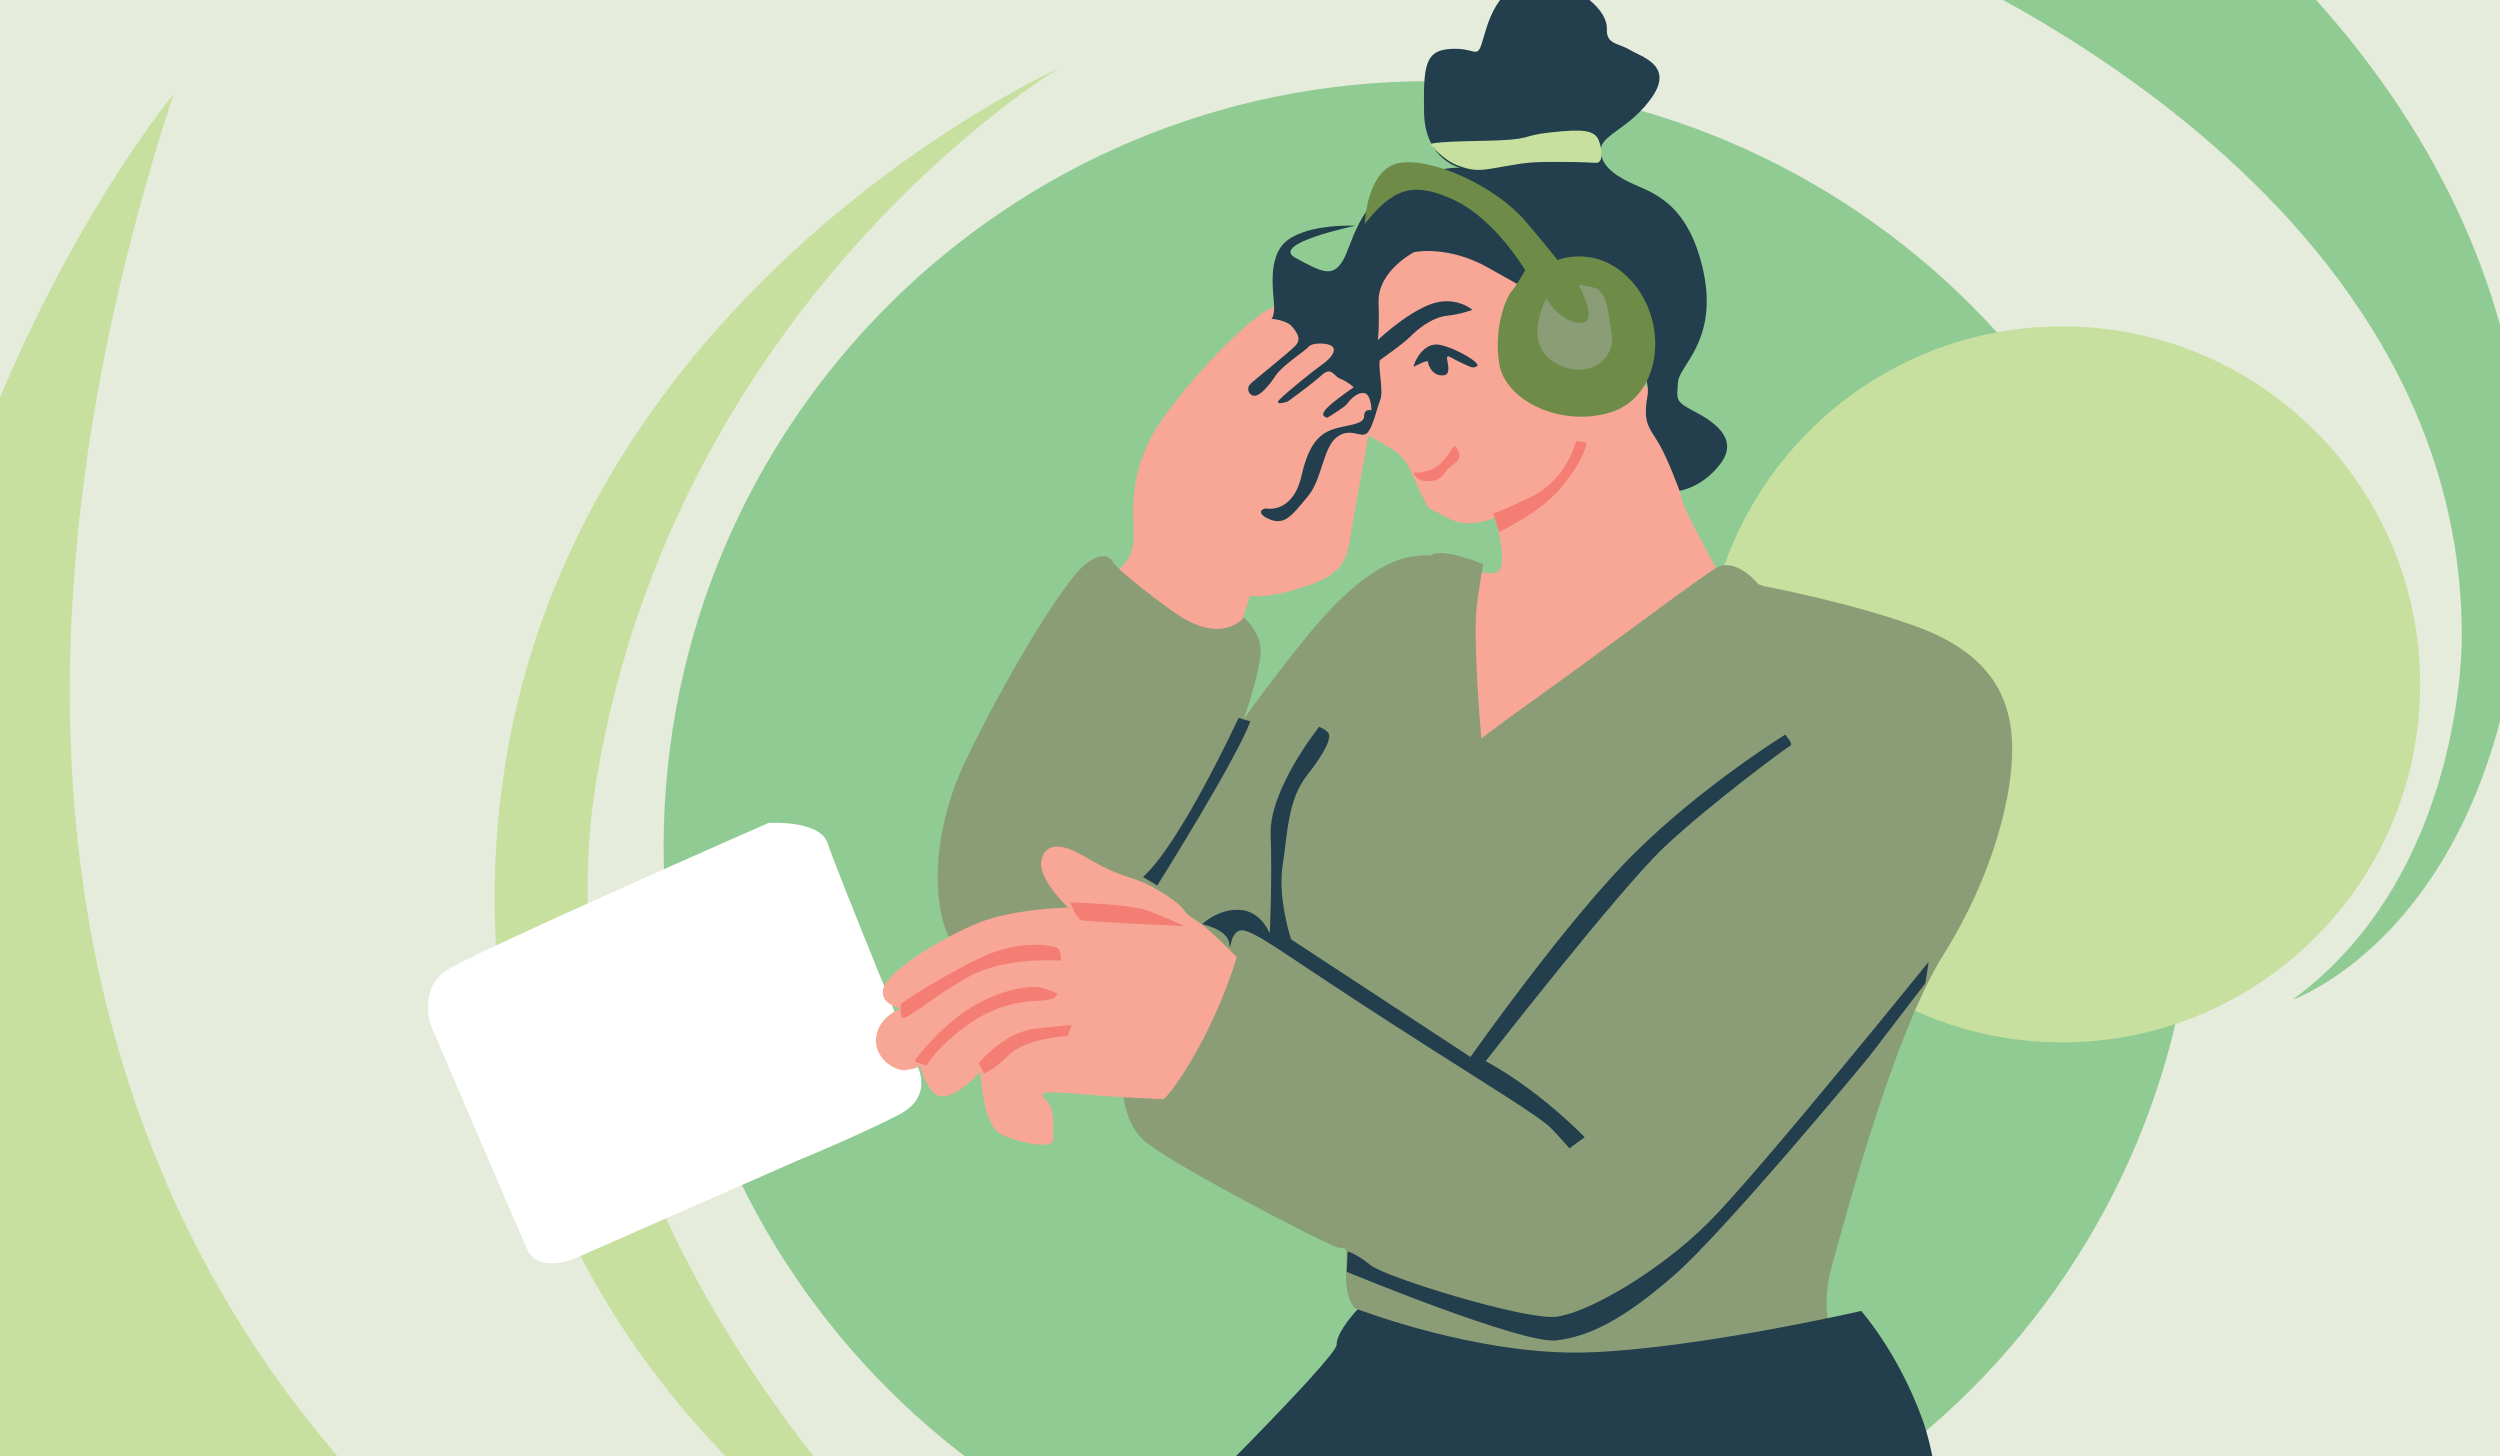<?xml version="1.0" encoding="UTF-8"?>
<svg id="Layer_1" data-name="Layer 1" xmlns="http://www.w3.org/2000/svg" xmlns:xlink="http://www.w3.org/1999/xlink" viewBox="0 0 167.53 97.6">
  <defs>
    <style>
      .cls-1 {
        fill: #6e8c48;
      }

      .cls-2 {
        fill: #fff;
      }

      .cls-3 {
        fill: #8b9d76;
      }

      .cls-4 {
        fill: #f47d74;
      }

      .cls-5 {
        fill: #e6ecdc;
      }

      .cls-6 {
        fill: #233e4c;
      }

      .cls-7 {
        fill: #f8a796;
      }

      .cls-8, .cls-9 {
        fill: none;
      }

      .cls-10 {
        fill: #c7e09f;
      }

      .cls-9 {
        clip-path: url(#clippath);
      }

      .cls-11 {
        fill: #8fcb92;
      }
    </style>
    <clipPath id="clippath">
      <rect class="cls-8" width="167.53" height="97.6"/>
    </clipPath>
  </defs>
  <rect class="cls-5" width="167.53" height="97.6"/>
  <g class="cls-9">
    <g>
      <path class="cls-11" d="m95.81,108.12c28.35,0,51.34-22.99,51.34-51.34S124.17,5.44,95.81,5.44s-51.34,22.99-51.34,51.34,22.99,51.34,51.34,51.34"/>
      <path class="cls-10" d="m138.19,69.85c13.25,0,23.99-10.74,23.99-23.99s-10.74-23.99-23.99-23.99-23.99,10.74-23.99,23.99,10.74,23.99,23.99,23.99"/>
      <path class="cls-10" d="m70.87,4.62s-36.57,16.44-37.7,53.86,34.58,53.01,34.58,53.01c0,0-33.17-26.93-27.78-59.24,5.39-32.32,30.9-47.62,30.9-47.62"/>
      <path class="cls-10" d="m11.62,6.32s-41.1,49.61-2.55,108.57h35.72S-15.31,89.38,11.62,6.32"/>
      <path class="cls-11" d="m126.14-3.88s38.83,14.74,38.83,46.49c0,0,.28,15.87-11.34,24.38,0,0,15.59-5.39,15.59-32.88s-24.38-43.37-24.38-43.37l-18.71,5.39h.01Z"/>
      <path class="cls-7" d="m73.56,39.21c.28-.28,2.41-1.13,2.41-3.12s-.43-4.68,1.98-8.08,5.95-6.8,7.23-7.37c1.28-.57,3.12-.85,3.12-.85l2.27,1.84s.42,4.68.57,2.13-.99-6.66,1.84-7.37c2.83-.71,13.61-.85,14.88,1.7,1.28,2.55.99,4.68,1.28,5.67.28.99,3.4,5.39,3.4,6.1s-.28,2.55.28,3.97c.57,1.42,3.26,6.1,3.26,6.38s1.42,8.22.57,8.5-23.95,12.9-23.95,12.9c0,0-3.68-10.63-3.26-11.62.42-.99,3.54-9.64,4.96-10.63s2.13-1.7,3.4-1.42c1.28.28,2.69.99,2.83-.14s-.42-3.12-.42-3.12c0,0-1.84.85-3.26,0-1.42-.85-.99-.14-1.7-1.56-.71-1.42-.85-2.41-2.13-3.12-1.27-.71-1.42-.85-1.42-.85,0,0-.57,3.26-.99,5.53-.43,2.27-.14,3.54-2.98,4.53-2.83.99-3.97.71-3.97.71,0,0-.99,3.12-.99,3.4s-8.79,2.83-8.79,2.83l-.42-6.95h0Z"/>
      <path class="cls-6" d="m91.9,27.47s0-1.08-.51-1.13c-.51-.06-1.02.57-1.13.74s-1.3.91-1.3.91c0,0-.57-.06-.11-.57.45-.51,1.87-1.47,1.87-1.47,0,0-.45-.4-.91-.57-.45-.17-.57-.85-1.25-.23s-2.27,1.76-2.27,1.76c0,0-1.02.34-.51-.17.51-.51,2.27-1.93,2.83-2.32.57-.4.96-.91.68-1.19s-1.36-.28-1.59,0c-.23.28-1.76,1.25-2.21,1.93s-1.02,1.36-1.42,1.36-.57-.51-.28-.79c.28-.28,2.72-2.21,3.06-2.61s.11-.79-.28-1.25c-.4-.45-1.42-.51-1.42-.51,0,0,.17.11.23-.62.06-.74-.62-3.52.91-4.65,1.53-1.13,4.54-.96,4.54-.96,0,0-5.78,1.19-4.02,2.15s2.44,1.3,3.12.28c.68-1.02,1.02-4.08,4.02-5.33,3.01-1.25,3.97-.96,3.97-.96,0,0-2.44-.51-2.49-3.74-.06-3.23.11-4.14,1.76-4.25,1.65-.11,1.76.68,2.1-.34s.91-4.31,3.85-4.14c2.95.17,4.59,2.04,4.54,3.12-.06,1.08.79.96,1.53,1.42.74.45,2.95,1.02,1.53,3.12s-3.4,2.55-3.46,3.52c-.06.96.68,1.64,1.98,2.27,1.3.62,3.85,1.19,4.88,5.9,1.02,4.7-1.65,6.35-1.7,7.48-.06,1.13-.23,1.25,1.08,1.93,1.3.68,3.01,1.81,1.81,3.46-1.19,1.64-2.78,1.87-2.78,1.87,0,0-.74-2.04-1.36-3.12-.62-1.08-1.13-1.36-.79-3.23s-2.1-3.91-3.12-4.48c-1.02-.57-4.71-2.49-7.48-4.08-2.78-1.59-5.04-1.08-5.04-1.08,0,0-2.44,1.25-2.38,3.35.06,2.1-.06,2.55-.06,2.55,0,0,1.76-1.7,3.46-2.38s2.89.34,2.89.34c0,0-.68.28-1.7.4-1.02.11-1.99.91-2.49,1.42-.51.51-1.76,1.36-1.98,1.53s.23,2.1,0,2.66c-.23.57-.51,1.93-.91,2.27s-1.13-.45-2.04.28c-.91.74-.96,2.84-1.93,3.97-.96,1.13-1.47,1.93-2.49,1.53s-.57-.79-.23-.74c.34.06,1.81.06,2.32-2.21s1.3-2.83,2.15-3.12c.85-.28,2.04-.28,2.04-.85s.51-.4.51-.4"/>
      <path class="cls-6" d="m94.73,24.58c0-.23.62-1.7,1.76-1.47,1.13.23,2.78,1.25,2.49,1.42-.28.17-.34.11-1.08-.23-.74-.34-1.02-.68-.91-.11.11.57.17,1.02-.45.96-.62-.06-.85-.74-.85-.91s-.96.34-.96.34"/>
      <path class="cls-4" d="m94.73,31.67s1.02.11,1.81-.62c.79-.74.79-1.42,1.08-1.02.28.4.28.79-.28,1.13-.57.34-.57,1.02-1.53,1.08s-1.08-.57-1.08-.57"/>
      <path class="cls-4" d="m105.62,29.57s-.62,2.55-2.95,3.69c-2.32,1.13-2.61,1.13-2.61,1.13l.4,1.25s2.72-1.25,4.14-2.95,1.7-2.78,1.7-2.95-.68-.17-.68-.17"/>
      <path class="cls-1" d="m91.45,15.05s.11-3.8,2.38-4.14,6.46,1.64,8.39,3.91,2.15,2.61,2.15,2.61c0,0,2.83-1.19,5.16,1.64,2.32,2.84,1.7,7.54-1.59,8.56-3.29,1.02-7.09-.74-7.48-3.29-.4-2.55.57-4.54.79-4.76.23-.23.96-1.47.96-1.47,0,0-1.98-3.34-4.65-4.65-2.67-1.3-3.74-.62-4.54-.06-.79.57-1.59,1.64-1.59,1.64"/>
      <path class="cls-3" d="m103.63,19.99s-1.59,2.84.4,4.2c1.98,1.36,4.25.17,3.97-1.81s-.45-2.95-1.25-3.12c-.79-.17-.96-.17-.96-.17,0,0,1.47,2.66.06,2.55-1.42-.11-2.21-1.64-2.21-1.64"/>
      <path class="cls-10" d="m95.87,9.67s-.23-.17,3.4-.23c3.63-.06,2.49-.34,4.65-.57,2.15-.23,2.95-.17,3.23.57.28.74.23,1.47-.17,1.47s-.79-.06-2.44-.06-2.04,0-3.63.28-1.98.4-3.12,0c-1.13-.4-1.93-1.47-1.93-1.47"/>
      <path class="cls-3" d="m99.27,38.19s-2.78-1.7-5.67-.62-5.5,4.37-7.31,6.69c-1.81,2.33-3.06,4.02-3.06,4.2s1.25-3.52,1.25-4.82-1.13-2.27-1.13-2.27c0,0-1.47,1.98-4.76-.4s-3.97-3.23-3.97-3.23c0,0-.4-1.13-1.93.11s-5.61,8.11-8.05,13.27-2.27,10.89-.28,12.76c1.98,1.87,10.88,7.43,10.88,7.43,0,0-.45,3.52,1.47,5.16,1.93,1.64,12.36,7.03,12.98,7.14s.57-.17.51,1.59c-.06,1.76.51,2.49.68,2.49s7.65,4.42,7.65,4.42c0,0,24.27-2.21,24.27-2.55s-.91-1.64,0-4.88c.91-3.23,4.08-15.36,7.43-20.69,3.35-5.33,4.82-11.05,4.59-14.51-.23-3.46-2.1-5.95-6.52-7.54s-9.86-2.61-10.09-2.66c-.23-.06-2.44-.85-2.44-.85,0,0-7.71,6.46-8.11,6.75-.4.28-7.6,6.8-7.6,6.8l-3.23-2.78s.51-8.56.57-8.84,1.87-2.15,1.87-2.15"/>
      <path class="cls-3" d="m95.75,37.45s-.62,16.72.62,16.21c1.25-.51,2.1-3.06,2.1-3.06,0,0-.51,4.71,1.47,3.46,1.99-1.25,5.16-5.78,10.94-9.18s7.77-4.65,7.09-5.56-1.93-1.81-2.89-1.3-7.65,5.56-11.22,8.11-4.59,3.35-4.59,3.35c0,0-.62-6.8-.28-9.13.34-2.32.4-2.55.4-2.55,0,0-3.46-1.42-3.63-.34"/>
      <path class="cls-6" d="m83,48.11s-3.91,8.45-6.41,10.66l.96.57s5.27-8.39,6.24-11l-.79-.23Z"/>
      <path class="cls-6" d="m88.38,48.73s-3.35,4.2-3.23,7.2c.11,3.01-.06,6.63-.06,6.63,0,0-.57-1.53-2.04-1.59s-2.49.96-2.49.96c0,0,1.7.34,1.82,1.3.11.96-.06-1.19,1.08-.85,1.13.34,2.89,1.76,9.75,6.18s9.98,6.24,10.83,7.14c.85.91,1.13,1.25,1.13,1.25l1.02-.74s-2.89-3.06-6.63-5.1c0,0,8.96-11.51,11.96-14.34s8.22-6.69,8.45-6.8c.23-.11-.34-.74-.34-.74,0,0-5.44,3.35-10.04,7.88-4.59,4.53-11.05,13.72-11.05,13.72l-12.02-7.88s-.91-2.72-.57-4.93.34-4.42,1.64-6.07,1.64-2.55,1.42-2.84c-.23-.28-.62-.4-.62-.4"/>
      <path class="cls-6" d="m129.26,64.43s-11.4,14.12-14.74,17.46-8.16,6.12-10.26,6.35c-2.1.23-11.45-2.66-12.42-3.46-.96-.79-1.53-.91-1.53-.91l-.06,1.36s11.79,4.88,14.06,4.59c2.27-.28,4.48-1.42,7.82-4.31,3.35-2.89,12.98-14.51,13.15-14.74.17-.23,3.74-4.88,3.74-4.88l.23-1.47h0Z"/>
      <path class="cls-6" d="m90.99,87.73s-1.42,1.47-1.42,2.38-11.68,12.42-11.68,12.42l52.21,4.14s.34-7.14-1.3-11.62-4.08-7.2-4.08-7.2c0,0-11.11,2.55-18.37,2.78-7.26.23-15.36-2.89-15.36-2.89"/>
      <path class="cls-2" d="m53.86,77.59l-15.36,6.75s-2.44,1.02-3.17-.62c-.74-1.64-6.46-15.02-6.46-15.02,0,0-.85-2.44,1.08-3.69s21.54-9.86,21.54-9.86c0,0,3.46-.23,3.97,1.36.51,1.59,5.78,14.46,5.78,14.46,0,0,1.64,2.38-1.02,3.74s-6.35,2.89-6.35,2.89"/>
      <path class="cls-7" d="m82.88,64.15s-1.87-1.98-2.84-2.55c-.96-.57-.34-.62-1.93-1.64-1.59-1.02-1.98-.96-3.29-1.47-1.3-.51-1.98-1.08-3.01-1.53-1.02-.45-1.98-.28-2.04.91s1.81,2.95,1.81,2.95c0,0-3.63.06-6.01,1.02-2.38.96-5.95,3.17-6.35,4.31-.4,1.13,1.13,1.42,1.13,1.42,0,0-1.47.57-1.64,1.93s1.19,2.27,1.93,2.21,1.02-.28,1.02-.28c0,0,.51,2.15,1.59,2.04,1.08-.11,2.44-1.64,2.44-1.64,0,0,.17,3.63,1.42,4.2s3.46,1.02,3.46.34.11-2.04-.34-2.49-.57-.68.17-.68,2.78.17,3.4.23c.62.06,3.86.23,4.14.23s3.17-3.85,4.93-9.47"/>
      <path class="cls-4" d="m65.59,71.24s1.7-2.1,3.85-2.32c2.15-.23,2.38-.23,2.38-.23l-.28.74s-2.72.11-3.91,1.25c-1.19,1.13-1.7,1.25-1.7,1.25l-.34-.68h0Z"/>
      <path class="cls-4" d="m61.28,71.12c.06-.17,1.87-2.49,3.91-3.68s3.74-1.36,4.31-1.3,1.36.45,1.36.45c0,0-.06.4-.96.45-.91.06-2.83.06-4.99,1.59-2.15,1.53-2.83,2.78-2.83,2.78l-.79-.28h-.01Z"/>
      <path class="cls-4" d="m60.38,67.27c.17-.17,2.78-1.87,5.39-3.12s4.99-.79,5.16-.57c.17.23.17.79.17.79,0,0-3.74-.28-6.18,1.08s-4.31,3.06-4.48,2.72-.06-.91-.06-.91"/>
      <path class="cls-4" d="m71.72,60.47s3.85.11,5.05.51c1.19.4,2.61,1.08,2.61,1.08,0,0-6.58-.28-6.92-.4-.34-.11-.74-1.19-.74-1.19"/>
    </g>
  </g>
</svg>